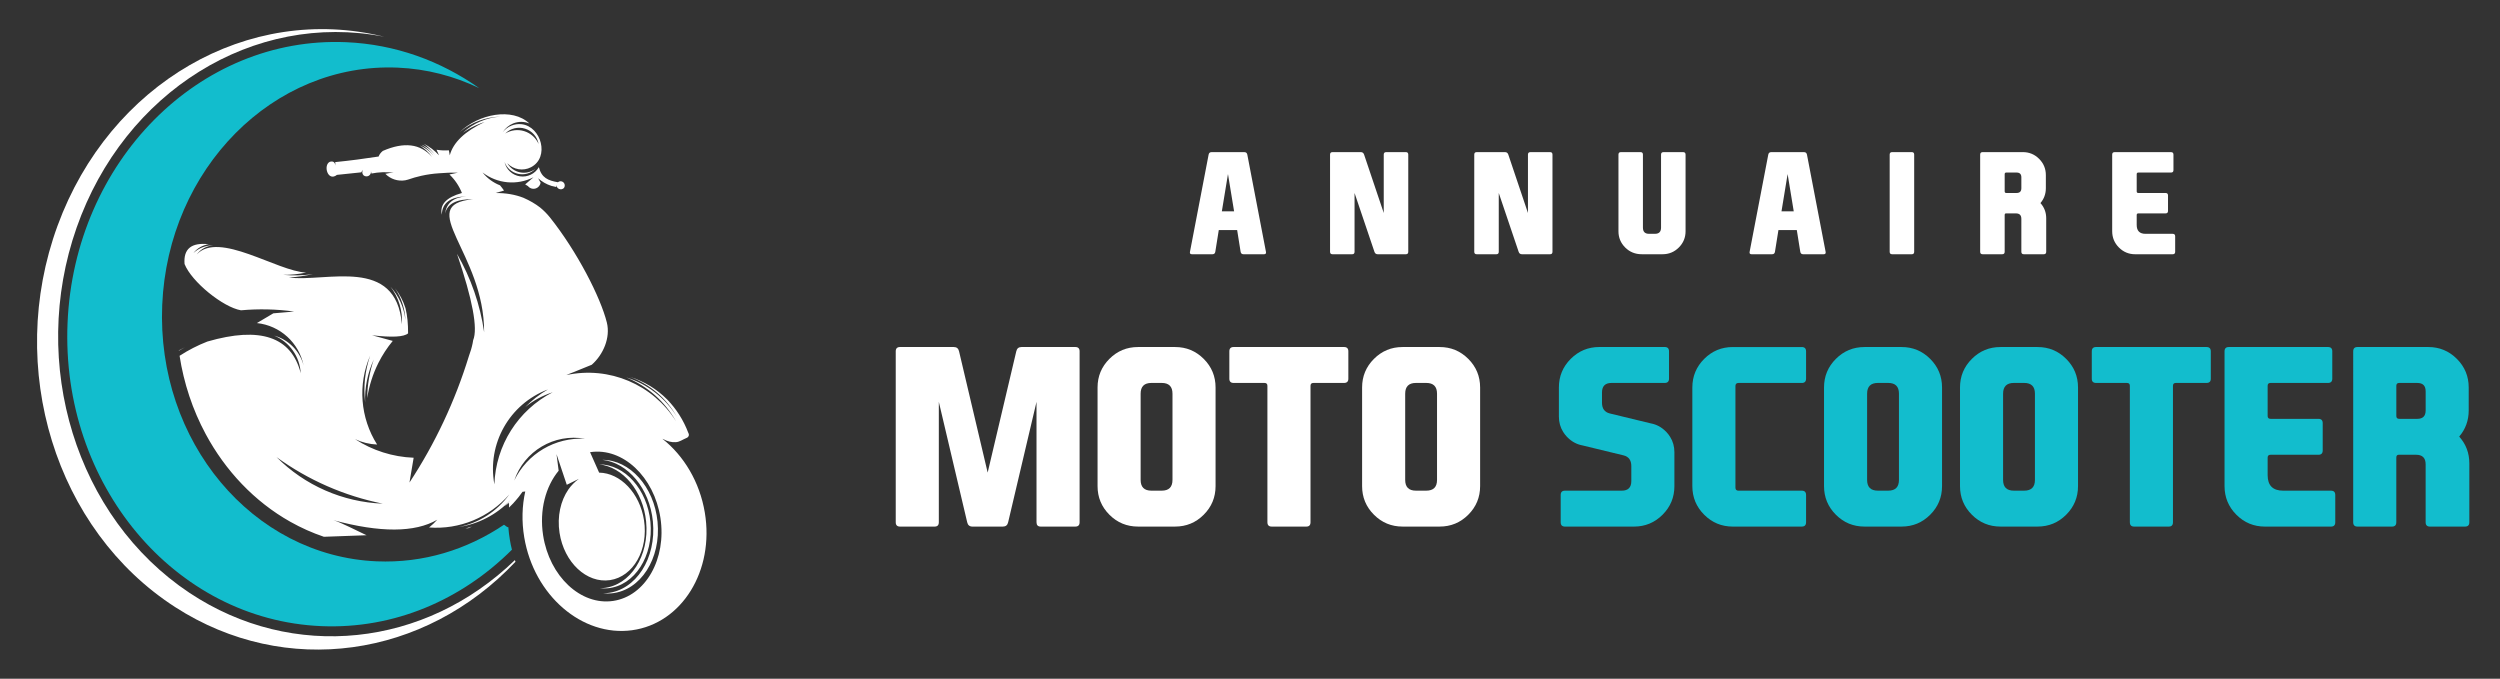 <?xml version="1.0" encoding="utf-8"?>
<!-- Generator: Adobe Illustrator 16.0.0, SVG Export Plug-In . SVG Version: 6.00 Build 0)  -->
<!DOCTYPE svg PUBLIC "-//W3C//DTD SVG 1.1//EN" "http://www.w3.org/Graphics/SVG/1.1/DTD/svg11.dtd">
<svg version="1.1" id="Calque_1" xmlns="http://www.w3.org/2000/svg" xmlns:xlink="http://www.w3.org/1999/xlink" x="0px" y="0px"
	 width="225px" height="61.084px" viewBox="0 0 225 61.084" enable-background="new 0 0 225 61.084" xml:space="preserve">
<rect x="0" y="0" width="225" height="61.084" fill="#333333" stroke="none"/>
<g>
	<path fill-rule="evenodd" clip-rule="evenodd" fill="#FFFFFF" d="M34.076,14.087c0.066-0.191,0.199-0.359,0.379-0.506
		c1.907-0.832,3.382-0.65,4.428,0.544c-0.295-0.419-0.675-0.772-1.115-1.036c0.484,0.196,0.912,0.511,1.243,0.915
		c-0.291-0.397-0.657-0.733-1.079-0.989c0.494,0.202,0.922,0.537,1.237,0.967c-0.282-0.409-0.632-0.765-1.037-1.052
		c0.52,0.261,0.988,0.616,1.379,1.047l-0.223-0.501c0.367,0.061,0.741,0.078,1.112,0.051l0.078,0.455
		c0.309-1.162,1.354-2.163,3.138-3.003c-0.403,0.129-0.792,0.292-1.166,0.487c-0.027,0.014-0.053,0.028-0.081,0.043
		c-0.242,0.131-0.479,0.276-0.705,0.435c0.928-0.857,2.128-1.372,3.401-1.447c-1.346,0.026-2.643,0.513-3.675,1.379
		c1.688-1.618,4.714-2.225,6.255-0.762c-0.477-0.196-1.001-0.191-1.463-0.003c-0.381,0.156-0.713,0.43-0.938,0.796
		c0.401-0.529,1.053-0.806,1.713-0.726c1.76,0.212,2.536,2.986,0.829,3.872c-0.71,0.368-1.579,0.22-2.127-0.362
		c0.248,0.426,0.666,0.725,1.149,0.822c0.483,0.097,0.985-0.018,1.378-0.315c-0.411,0.405-0.998,0.574-1.561,0.447
		c-0.563-0.126-1.023-0.53-1.221-1.071c0.149,0.677,0.701,1.192,1.386,1.295c0.685,0.104,1.364-0.225,1.707-0.828
		c0.241,0.967,0.83,1.205,1.713,1.362c0.123-0.105,0.299-0.12,0.438-0.036c0.138,0.084,0.208,0.247,0.171,0.405
		c-0.013,0.062-0.042,0.117-0.081,0.162c-0.112,0.104-0.274,0.132-0.416,0.074c-0.141-0.059-0.236-0.194-0.241-0.346l-0.023,0.169
		c-0.161-0.033-0.307-0.067-0.439-0.104c-0.438-0.14-0.844-0.372-1.187-0.684l0.221,0.4c-0.034,0.227-0.187,0.422-0.406,0.506
		c-0.262,0.1-0.558,0.02-0.732-0.2l-0.25-0.151l0.751-0.645c-1.485,0.755-3.271,0.586-4.589-0.433
		c0.414,0.52,0.957,0.92,1.573,1.161c0.127,0.15,0.249,0.308,0.362,0.47l-0.765,0.221c0.925-0.006,1.762,0.137,2.514,0.43
		c0.573,0.252,1.075,0.544,1.503,0.878c0.31,0.253,0.598,0.542,0.865,0.869c2.461,3.084,4.572,7.21,5.137,9.48
		c0.338,1.359-0.322,2.889-1.358,3.799l-1.661,0.676c-0.21,0.076-0.418,0.16-0.623,0.254c3.841-0.829,7.791,0.839,9.876,4.172
		c-1.005-1.793-2.589-3.192-4.494-3.966c1.896,0.589,3.515,1.844,4.558,3.532c-0.944-1.659-2.446-2.931-4.24-3.585
		c1.295,0.404,2.452,1.116,3.382,2.054c0.805,0.834,1.456,1.84,1.89,2.991c0.048,0.068,0.066,0.153,0.049,0.234
		c-0.018,0.081-0.068,0.151-0.138,0.194c-0.476,0.204-0.684,0.387-1.03,0.412c-0.384,0.028-0.771-0.074-1.161-0.288
		c-0.013-0.003-0.027-0.005-0.042-0.009c1.913,1.512,3.347,3.863,3.809,6.632c0.873,5.234-2.058,9.976-6.546,10.59
		c-4.488,0.612-8.834-3.133-9.707-8.368c-0.241-1.439-0.193-2.841,0.095-4.13l-0.005,0.011c-0.163,0.019-0.244,0.029-0.244,0.029
		c-0.22,0.317-0.457,0.617-0.708,0.897c0.003-0.007,0.005-0.013,0.008-0.02c-0.04,0.047-0.079,0.095-0.119,0.143
		c-0.128,0.138-0.26,0.271-0.395,0.398v-0.422c-0.13,0.104-0.262,0.206-0.394,0.306c0.183-0.177,0.358-0.362,0.524-0.557
		c-1.248,1.313-2.901,2.17-4.695,2.432c1.848-0.36,3.49-1.412,4.589-2.94c-1.802,2.075-4.479,3.177-7.218,2.974
		c0.264-0.214,0.51-0.447,0.736-0.699c-2.014,1.166-5.132,1.18-9.354,0.04c0.622,0.169,2.237,1.015,2.988,1.357l-3.837,0.139
		c-1.04-0.352-2.048-0.802-3.016-1.347c-3.249-1.828-5.859-4.618-7.62-7.891c-1.187-2.204-1.971-4.593-2.353-7.05
		c0.788-0.511,1.626-0.941,2.503-1.284c4.757-1.378,7.557-0.429,8.4,2.849c-0.079-1.493-1.008-2.81-2.39-3.383
		c1.304,0.364,2.315,1.396,2.654,2.707c-0.414-2.061-2.119-3.615-4.209-3.835c0.494-0.292,0.988-0.584,1.481-0.877l1.871-0.16
		c-1.585-0.219-3.189-0.257-4.784-0.112c-1.608-0.271-4.444-2.563-5.078-4.164c-0.113-1.37,0.618-1.964,2.191-1.78
		c-0.549,0.067-1.05,0.35-1.39,0.788c0.484-0.451,1.125-0.698,1.787-0.688c-0.594,0.037-1.142,0.338-1.491,0.819
		c1.984-2.144,7.255,1.529,9.85,1.628c-0.688,0.145-1.391,0.213-2.094,0.207c0.898,0.079,1.803,0.058,2.696-0.063
		c-0.71,0.153-1.432,0.255-2.157,0.305c3.38,0.426,9.656-1.946,10.167,4.21c0.08-1.215-0.284-2.418-1.025-3.384
		c0.753,0.83,1.224,1.878,1.342,2.993c-0.041-1.024-0.367-2.017-0.941-2.866c0.427,0.545,0.748,1.158,0.951,1.807
		c0.162,0.662,0.239,1.417,0.231,2.263c-0.37,0.325-1.452,0.382-3.244,0.171l1.865,0.509c-0.504,0.61-0.936,1.272-1.289,1.973
		c-0.003,0.006-0.006,0.012-0.009,0.019c-0.495,0.988-0.834,2.053-1,3.157c0.009-1.185,0.209-2.359,0.592-3.479
		c-0.559,1.211-0.827,2.537-0.782,3.87c-0.166-1.423-0.01-2.864,0.455-4.219c-1.129,2.607-0.895,5.603,0.624,8.005
		c-0.689-0.027-1.365-0.193-1.988-0.486c1.575,1.023,3.399,1.602,5.277,1.674l-0.376,2.233c2.313-3.52,4.112-7.35,5.345-11.372
		c0.142-0.385,0.263-0.776,0.341-1.171l0,0l0,0c0.018-0.089,0.033-0.178,0.046-0.268l0,0c0.435-1.052-0.05-3.643-1.455-7.773
		c1.255,2.174,2.085,4.567,2.442,7.053c0.031-7.15-6.313-11.436-1.015-11.969c-1.469-0.021-2.301,0.409-2.496,1.29
		c0.118-0.945,0.752-1.459,1.904-1.544c-1.44,0.04-2.173,0.59-2.2,1.65c-0.205-0.912,0.398-1.563,1.808-1.956
		c-0.248-0.631-0.631-1.2-1.123-1.667c0.255-0.054,0.509-0.108,0.764-0.162c-0.564-0.013-1.129,0.004-1.69,0.054
		c-0.54,0.034-1.076,0.11-1.602,0.227l-0.001,0l0,0c-0.407,0.091-0.808,0.206-1.203,0.344c-0.085,0.024-0.168,0.044-0.248,0.062
		c-0.656,0.11-1.323-0.108-1.787-0.582c0.242-0.06,0.491-0.094,0.74-0.101c-0.663-0.083-1.335-0.059-1.989,0.074l-0.046-0.201
		c0.021,0.165-0.062,0.325-0.205,0.406c-0.145,0.081-0.323,0.067-0.454-0.035c-0.137-0.131-0.166-0.347-0.051-0.509
		c-0.069,0.065-0.124,0.145-0.16,0.231c-0.731,0.071-1.462,0.148-2.193,0.229c-0.819,0.647-1.253-0.858-0.654-1.171
		c0.305-0.096,0.477,0.018,0.517,0.342c-0.011-0.213-0.017-0.321-0.017-0.321C31.479,14.458,32.78,14.289,34.076,14.087
		L34.076,14.087z M42.179,47.53c0.099-0.046,0.199-0.095,0.297-0.144c-0.194,0.069-0.392,0.129-0.592,0.184
		C41.983,47.56,42.081,47.546,42.179,47.53L42.179,47.53z M16.094,31.533l0.004,0.029c0.176-0.105,0.356-0.207,0.54-0.303
		C16.454,31.346,16.273,31.438,16.094,31.533L16.094,31.533z M46.279,43.251c1.169-2.423,3.679-3.907,6.366-3.765
		C49.883,38.99,47.174,40.591,46.279,43.251L46.279,43.251z M53.107,40.699l0.815,1.838c1.912,0.031,3.663,1.84,4.039,4.288
		c0.409,2.663-0.962,5.072-3.061,5.386c-2.099,0.312-4.132-1.593-4.541-4.256c-0.228-1.483,0.098-2.888,0.792-3.896v-0.003
		c0.258-0.367,0.579-0.692,0.947-0.959l-1.089,0.535l-0.003-0.014l-0.063-0.186l-0.02-0.06l-0.062-0.187l-0.054-0.159l-0.052-0.153
		l-0.03-0.092l-0.051-0.153l-0.003-0.01l-0.054-0.158l-0.019-0.059l-0.033-0.095l-0.029-0.09l-0.035-0.104l-0.415-1.241l0.193,1.494
		c-1.169,1.413-1.747,3.544-1.4,5.807c0.567,3.698,3.392,6.344,6.307,5.911s4.819-3.783,4.252-7.48
		c-0.567-3.697-3.392-6.344-6.307-5.91C53.124,40.696,53.116,40.697,53.107,40.699L53.107,40.699z M54.208,41.386
		c2.297,0.251,4.258,2.565,4.553,5.55c0.326,3.313-1.526,6.198-4.139,6.441c-0.117,0.012-0.233,0.018-0.349,0.018
		c0.252,0.026,0.508,0.03,0.767,0.005c2.612-0.244,4.465-3.128,4.139-6.441C58.866,43.794,56.68,41.383,54.208,41.386L54.208,41.386
		z M53.925,41.793c2.131,0.232,3.953,2.38,4.226,5.151c0.303,3.074-1.417,5.751-3.842,5.979c-0.108,0.009-0.216,0.015-0.324,0.015
		c0.234,0.026,0.472,0.028,0.711,0.007c2.424-0.228,4.144-2.905,3.842-5.979C58.249,44.026,56.219,41.79,53.925,41.793
		L53.925,41.793z M49.312,35.049c-3.463,1.307-5.493,4.907-4.817,8.545c0.117-3.508,2.124-6.68,5.245-8.29
		c-0.921,0.296-1.752,0.751-2.468,1.33C47.87,36.025,48.553,35.49,49.312,35.049L49.312,35.049z M24.89,41.141
		c2.544,2.552,5.959,4.049,9.559,4.188C30.999,44.637,27.738,43.209,24.89,41.141L24.89,41.141z M48.474,12.957
		c-0.119-0.649-0.588-1.179-1.218-1.377c-0.629-0.197-1.317-0.03-1.785,0.436c0.514-0.314,1.14-0.391,1.714-0.21
		C47.761,11.985,48.23,12.405,48.474,12.957z"/>
	<path fill-rule="evenodd" clip-rule="evenodd" fill="#12BDCD" d="M31.141,3.797c4.43,0.188,8.522,1.684,11.984,4.135
		c-2.251-1.085-4.724-1.734-7.336-1.845C24.605,5.614,15.119,15.178,14.6,27.447c-0.519,12.271,8.125,22.601,19.308,23.073
		c4.182,0.177,8.126-1.05,11.452-3.295c0.202,0.162,0.346,0.253,0.39,0.222c0.028,0.376,0.074,0.752,0.136,1.125
		c0.05,0.303,0.113,0.604,0.187,0.902c-4.524,4.509-10.592,7.155-17.155,6.878C15.69,55.793,5.466,43.574,6.08,29.061
		C6.694,14.548,17.915,3.238,31.141,3.797z"/>
	<path fill-rule="evenodd" clip-rule="evenodd" fill="#FFFFFF" d="M34.58,3.308C22.354,0.28,9.872,7.502,5.18,20.315
		C0.489,33.129,4.991,47.708,15.784,54.651c9.926,6.388,22.444,4.562,30.607-4.091c-0.017-0.05-0.035-0.102-0.051-0.152
		c-8.083,7.827-19.959,9.158-29.298,2.94C6.862,46.572,2.596,32.757,6.895,20.491C11.194,8.227,22.834,1.001,34.58,3.308z"/>
</g>
<g>
	<g>
		<path fill="#FFFFFF" d="M109.69,20.707l-0.313,1.954c-0.024,0.147-0.11,0.221-0.257,0.221h-1.845
			c-0.122,0-0.185-0.051-0.185-0.153c0-0.02,0.002-0.043,0.007-0.067l1.679-8.749c0.028-0.146,0.116-0.221,0.264-0.221h2.953
			c0.146,0,0.234,0.074,0.264,0.221l1.678,8.749c0.005,0.024,0.007,0.048,0.007,0.067c0,0.103-0.062,0.153-0.185,0.153h-1.844
			c-0.146,0-0.232-0.073-0.258-0.221l-0.312-1.954H109.69z M110.518,15.664l-0.552,3.358h1.103L110.518,15.664z"/>
		<path fill="#FFFFFF" d="M124.537,19.169v-5.257c0-0.146,0.073-0.221,0.221-0.221h1.771c0.143,0,0.214,0.074,0.214,0.221v8.749
			c0,0.147-0.071,0.221-0.214,0.221h-2.537c-0.146,0-0.245-0.073-0.294-0.221l-1.789-5.293v5.293c0,0.147-0.071,0.221-0.214,0.221
			h-1.771c-0.146,0-0.22-0.073-0.22-0.221v-8.749c0-0.146,0.073-0.221,0.22-0.221h2.549c0.147,0,0.245,0.074,0.295,0.221
			L124.537,19.169z"/>
		<path fill="#FFFFFF" d="M137.516,19.169v-5.257c0-0.146,0.073-0.221,0.221-0.221h1.771c0.143,0,0.214,0.074,0.214,0.221v8.749
			c0,0.147-0.071,0.221-0.214,0.221h-2.537c-0.146,0-0.245-0.073-0.294-0.221l-1.789-5.293v5.293c0,0.147-0.071,0.221-0.214,0.221
			h-1.771c-0.146,0-0.22-0.073-0.22-0.221v-8.749c0-0.146,0.073-0.221,0.22-0.221h2.549c0.147,0,0.245,0.074,0.295,0.221
			L137.516,19.169z"/>
		<path fill="#FFFFFF" d="M147.864,13.912v6.58c0,0.368,0.184,0.552,0.552,0.552h0.526c0.368,0,0.552-0.184,0.552-0.552v-6.58
			c0-0.146,0.073-0.221,0.221-0.221h1.765c0.146,0,0.221,0.074,0.221,0.221v6.899c0,0.571-0.202,1.06-0.606,1.464
			c-0.405,0.404-0.893,0.606-1.465,0.606h-1.868c-0.593,0-1.091-0.202-1.495-0.606s-0.606-0.893-0.606-1.464v-6.899
			c0-0.146,0.073-0.221,0.22-0.221h1.765C147.791,13.691,147.864,13.766,147.864,13.912z"/>
		<path fill="#FFFFFF" d="M160.059,20.707l-0.313,1.954c-0.024,0.147-0.11,0.221-0.258,0.221h-1.844
			c-0.123,0-0.184-0.051-0.184-0.153c0-0.02,0.002-0.043,0.006-0.067l1.679-8.749c0.028-0.146,0.116-0.221,0.264-0.221h2.953
			c0.146,0,0.234,0.074,0.264,0.221l1.679,8.749c0.004,0.024,0.006,0.048,0.006,0.067c0,0.103-0.062,0.153-0.184,0.153h-1.845
			c-0.146,0-0.232-0.073-0.257-0.221l-0.313-1.954H160.059z M160.886,15.664l-0.552,3.358h1.103L160.886,15.664z"/>
		<path fill="#FFFFFF" d="M172.276,22.661c0,0.147-0.071,0.221-0.214,0.221h-1.771c-0.146,0-0.22-0.073-0.22-0.221v-8.749
			c0-0.146,0.073-0.221,0.22-0.221h1.771c0.143,0,0.214,0.074,0.214,0.221V22.661z"/>
		<path fill="#FFFFFF" d="M183.644,18.28c0.344,0.385,0.515,0.84,0.515,1.367v3.014c0,0.147-0.073,0.221-0.221,0.221h-1.795
			c-0.146,0-0.221-0.073-0.221-0.221v-2.965c0-0.327-0.163-0.49-0.49-0.49h-0.888c-0.082,0-0.123,0.049-0.123,0.146v3.309
			c0,0.147-0.073,0.221-0.221,0.221h-1.765c-0.146,0-0.22-0.073-0.22-0.221v-8.749c0-0.146,0.073-0.221,0.22-0.221h3.621
			c0.572,0,1.061,0.202,1.465,0.606s0.606,0.893,0.606,1.465v1.176c0,0.511-0.161,0.956-0.484,1.336V18.28z M180.421,15.677v1.544
			c0,0.098,0.049,0.147,0.147,0.147h0.925c0.286,0,0.429-0.144,0.429-0.43v-0.979c0-0.286-0.143-0.43-0.429-0.43h-0.925
			C180.47,15.529,180.421,15.579,180.421,15.677z"/>
		<path fill="#FFFFFF" d="M190.097,20.812v-6.899c0-0.146,0.073-0.221,0.22-0.221h5.073c0.147,0,0.221,0.074,0.221,0.221v1.397
			c0,0.146-0.073,0.22-0.221,0.22h-2.94c-0.099,0-0.147,0.05-0.147,0.147v1.544c0,0.098,0.049,0.147,0.147,0.147h2.45
			c0.147,0,0.221,0.073,0.221,0.221v1.396c0,0.147-0.073,0.221-0.221,0.221h-2.45c-0.099,0-0.147,0.049-0.147,0.146v0.895
			c0,0.531,0.266,0.797,0.797,0.797h2.444c0.147,0,0.221,0.073,0.221,0.221v1.396c0,0.147-0.073,0.221-0.221,0.221h-3.376
			c-0.571,0-1.06-0.202-1.464-0.606S190.097,21.383,190.097,20.812z"/>
	</g>
	<g>
		<path fill="#FFFFFF" d="M87.521,47.393c-0.258,0-0.417-0.129-0.474-0.389l-2.553-10.838v10.838c0,0.26-0.126,0.389-0.377,0.389
			h-3.113c-0.258,0-0.388-0.129-0.388-0.389V31.62c0-0.259,0.129-0.388,0.388-0.388h4.837c0.258,0,0.416,0.129,0.474,0.388
			l2.575,10.913l2.575-10.913c0.057-0.259,0.215-0.388,0.474-0.388h4.837c0.259,0,0.388,0.129,0.388,0.388v15.384
			c0,0.26-0.129,0.389-0.388,0.389h-3.113c-0.251,0-0.377-0.129-0.377-0.389V36.166l-2.553,10.838
			c-0.057,0.26-0.215,0.389-0.474,0.389H87.521z"/>
		<path fill="#FFFFFF" d="M109.401,43.75c0,1.006-0.355,1.865-1.066,2.576s-1.569,1.066-2.574,1.066h-3.34
			c-1.006,0-1.864-0.355-2.575-1.066s-1.066-1.57-1.066-2.576v-8.877c0-1.005,0.355-1.863,1.066-2.574s1.569-1.066,2.575-1.066h3.34
			c1.005,0,1.863,0.355,2.574,1.066s1.066,1.569,1.066,2.574V43.75z M102.657,43.191c0,0.646,0.324,0.969,0.97,0.969h0.927
			c0.646,0,0.97-0.322,0.97-0.969v-7.758c0-0.646-0.323-0.969-0.97-0.969h-0.927c-0.646,0-0.97,0.322-0.97,0.969V43.191z"/>
		<path fill="#FFFFFF" d="M113.809,34.465h-2.78c-0.258,0-0.388-0.127-0.388-0.378V31.62c0-0.259,0.13-0.388,0.388-0.388h9.934
			c0.258,0,0.388,0.129,0.388,0.388v2.467c0,0.251-0.13,0.378-0.388,0.378h-2.758c-0.173,0-0.259,0.086-0.259,0.258v12.281
			c0,0.26-0.126,0.389-0.377,0.389h-3.113c-0.259,0-0.389-0.129-0.389-0.389V34.723C114.066,34.551,113.98,34.465,113.809,34.465z"
			/>
		<path fill="#FFFFFF" d="M133.211,43.75c0,1.006-0.355,1.865-1.066,2.576c-0.712,0.711-1.569,1.066-2.575,1.066h-3.34
			c-1.006,0-1.863-0.355-2.574-1.066c-0.712-0.711-1.067-1.57-1.067-2.576v-8.877c0-1.005,0.355-1.863,1.067-2.574
			c0.711-0.711,1.568-1.066,2.574-1.066h3.34c1.006,0,1.863,0.355,2.575,1.066c0.711,0.711,1.066,1.569,1.066,2.574V43.75z
			 M126.467,43.191c0,0.646,0.323,0.969,0.97,0.969h0.926c0.646,0,0.97-0.322,0.97-0.969v-7.758c0-0.646-0.323-0.969-0.97-0.969
			h-0.926c-0.646,0-0.97,0.322-0.97,0.969V43.191z"/>
		<path fill="#12BDCD" d="M150.308,39.313c0.259,0.408,0.388,0.873,0.388,1.389v3.049c0,1.006-0.355,1.865-1.066,2.576
			s-1.569,1.066-2.575,1.066h-6.205c-0.259,0-0.388-0.129-0.388-0.389v-2.455c0-0.26,0.129-0.389,0.388-0.389h5.106
			c0.574,0,0.862-0.287,0.862-0.861v-1.348c0-0.531-0.233-0.854-0.7-0.969l-3.695-0.895c-0.511-0.094-0.959-0.334-1.347-0.723
			c-0.015-0.014-0.032-0.031-0.054-0.053c-0.13-0.137-0.241-0.281-0.334-0.432c-0.259-0.408-0.389-0.873-0.389-1.389v-2.619
			c0-1.005,0.355-1.863,1.067-2.574c0.711-0.711,1.568-1.066,2.574-1.066h5.882c0.259,0,0.389,0.129,0.389,0.388v2.456
			c0,0.26-0.13,0.389-0.389,0.389h-4.783c-0.574,0-0.861,0.287-0.861,0.861v0.916c0,0.531,0.233,0.854,0.7,0.969l3.695,0.895
			c0.51,0.094,0.959,0.334,1.347,0.723c0.014,0.014,0.032,0.031,0.054,0.053C150.103,39.018,150.214,39.162,150.308,39.313z"/>
		<path fill="#12BDCD" d="M156.189,43.902c0.007,0.172,0.097,0.258,0.27,0.258h5.698c0.259,0,0.389,0.129,0.389,0.389v2.455
			c0,0.26-0.13,0.389-0.389,0.389h-6.205c-1.006,0-1.863-0.355-2.574-1.066c-0.712-0.711-1.067-1.57-1.067-2.576v-8.877
			c0-1.005,0.355-1.863,1.067-2.574c0.711-0.711,1.568-1.066,2.574-1.066h6.205c0.259,0,0.389,0.129,0.389,0.388v2.456
			c0,0.26-0.13,0.389-0.389,0.389h-5.698c-0.173,0-0.263,0.086-0.27,0.258V43.902z"/>
		<path fill="#12BDCD" d="M174.784,43.75c0,1.006-0.355,1.865-1.066,2.576c-0.712,0.711-1.569,1.066-2.575,1.066h-3.34
			c-1.006,0-1.863-0.355-2.574-1.066c-0.712-0.711-1.067-1.57-1.067-2.576v-8.877c0-1.005,0.355-1.863,1.067-2.574
			c0.711-0.711,1.568-1.066,2.574-1.066h3.34c1.006,0,1.863,0.355,2.575,1.066c0.711,0.711,1.066,1.569,1.066,2.574V43.75z
			 M168.04,43.191c0,0.646,0.323,0.969,0.97,0.969h0.926c0.646,0,0.97-0.322,0.97-0.969v-7.758c0-0.646-0.323-0.969-0.97-0.969
			h-0.926c-0.646,0-0.97,0.322-0.97,0.969V43.191z"/>
		<path fill="#12BDCD" d="M187.022,43.75c0,1.006-0.355,1.865-1.066,2.576c-0.712,0.711-1.569,1.066-2.575,1.066h-3.34
			c-1.006,0-1.863-0.355-2.574-1.066c-0.712-0.711-1.067-1.57-1.067-2.576v-8.877c0-1.005,0.355-1.863,1.067-2.574
			c0.711-0.711,1.568-1.066,2.574-1.066h3.34c1.006,0,1.863,0.355,2.575,1.066c0.711,0.711,1.066,1.569,1.066,2.574V43.75z
			 M180.278,43.191c0,0.646,0.323,0.969,0.97,0.969h0.926c0.646,0,0.97-0.322,0.97-0.969v-7.758c0-0.646-0.323-0.969-0.97-0.969
			h-0.926c-0.646,0-0.97,0.322-0.97,0.969V43.191z"/>
		<path fill="#12BDCD" d="M191.429,34.465h-2.78c-0.258,0-0.388-0.127-0.388-0.378V31.62c0-0.259,0.13-0.388,0.388-0.388h9.934
			c0.258,0,0.388,0.129,0.388,0.388v2.467c0,0.251-0.13,0.378-0.388,0.378h-2.758c-0.173,0-0.259,0.086-0.259,0.258v12.281
			c0,0.26-0.126,0.389-0.377,0.389h-3.113c-0.259,0-0.389-0.129-0.389-0.389V34.723C191.687,34.551,191.601,34.465,191.429,34.465z"
			/>
		<path fill="#12BDCD" d="M200.209,43.75V31.62c0-0.259,0.13-0.388,0.389-0.388h8.92c0.259,0,0.388,0.129,0.388,0.388v2.456
			c0,0.26-0.129,0.389-0.388,0.389h-5.171c-0.173,0-0.259,0.086-0.259,0.258v2.715c0,0.172,0.086,0.258,0.259,0.258h4.309
			c0.259,0,0.388,0.131,0.388,0.389v2.457c0,0.258-0.129,0.387-0.388,0.387h-4.309c-0.173,0-0.259,0.086-0.259,0.26v1.572
			c0,0.934,0.467,1.4,1.4,1.4h4.299c0.258,0,0.388,0.129,0.388,0.389v2.455c0,0.26-0.13,0.389-0.388,0.389h-5.937
			c-1.006,0-1.863-0.355-2.574-1.066C200.564,45.615,200.209,44.756,200.209,43.75z"/>
		<path fill="#12BDCD" d="M221.336,39.301c0.603,0.676,0.904,1.477,0.904,2.402v5.301c0,0.26-0.129,0.389-0.388,0.389h-3.156
			c-0.259,0-0.388-0.129-0.388-0.389v-5.215c0-0.574-0.288-0.861-0.862-0.861h-1.563c-0.144,0-0.215,0.086-0.215,0.26v5.816
			c0,0.26-0.13,0.389-0.388,0.389h-3.103c-0.259,0-0.389-0.129-0.389-0.389V31.62c0-0.259,0.13-0.388,0.389-0.388h6.366
			c1.006,0,1.864,0.355,2.575,1.066s1.066,1.569,1.066,2.574v2.068c0,0.898-0.284,1.682-0.851,2.35V39.301z M215.669,34.723v2.715
			c0,0.172,0.086,0.258,0.259,0.258h1.626c0.503,0,0.755-0.25,0.755-0.754v-1.723c0-0.504-0.252-0.754-0.755-0.754h-1.626
			C215.755,34.465,215.669,34.551,215.669,34.723z"/>
	</g>
</g>
</svg>
